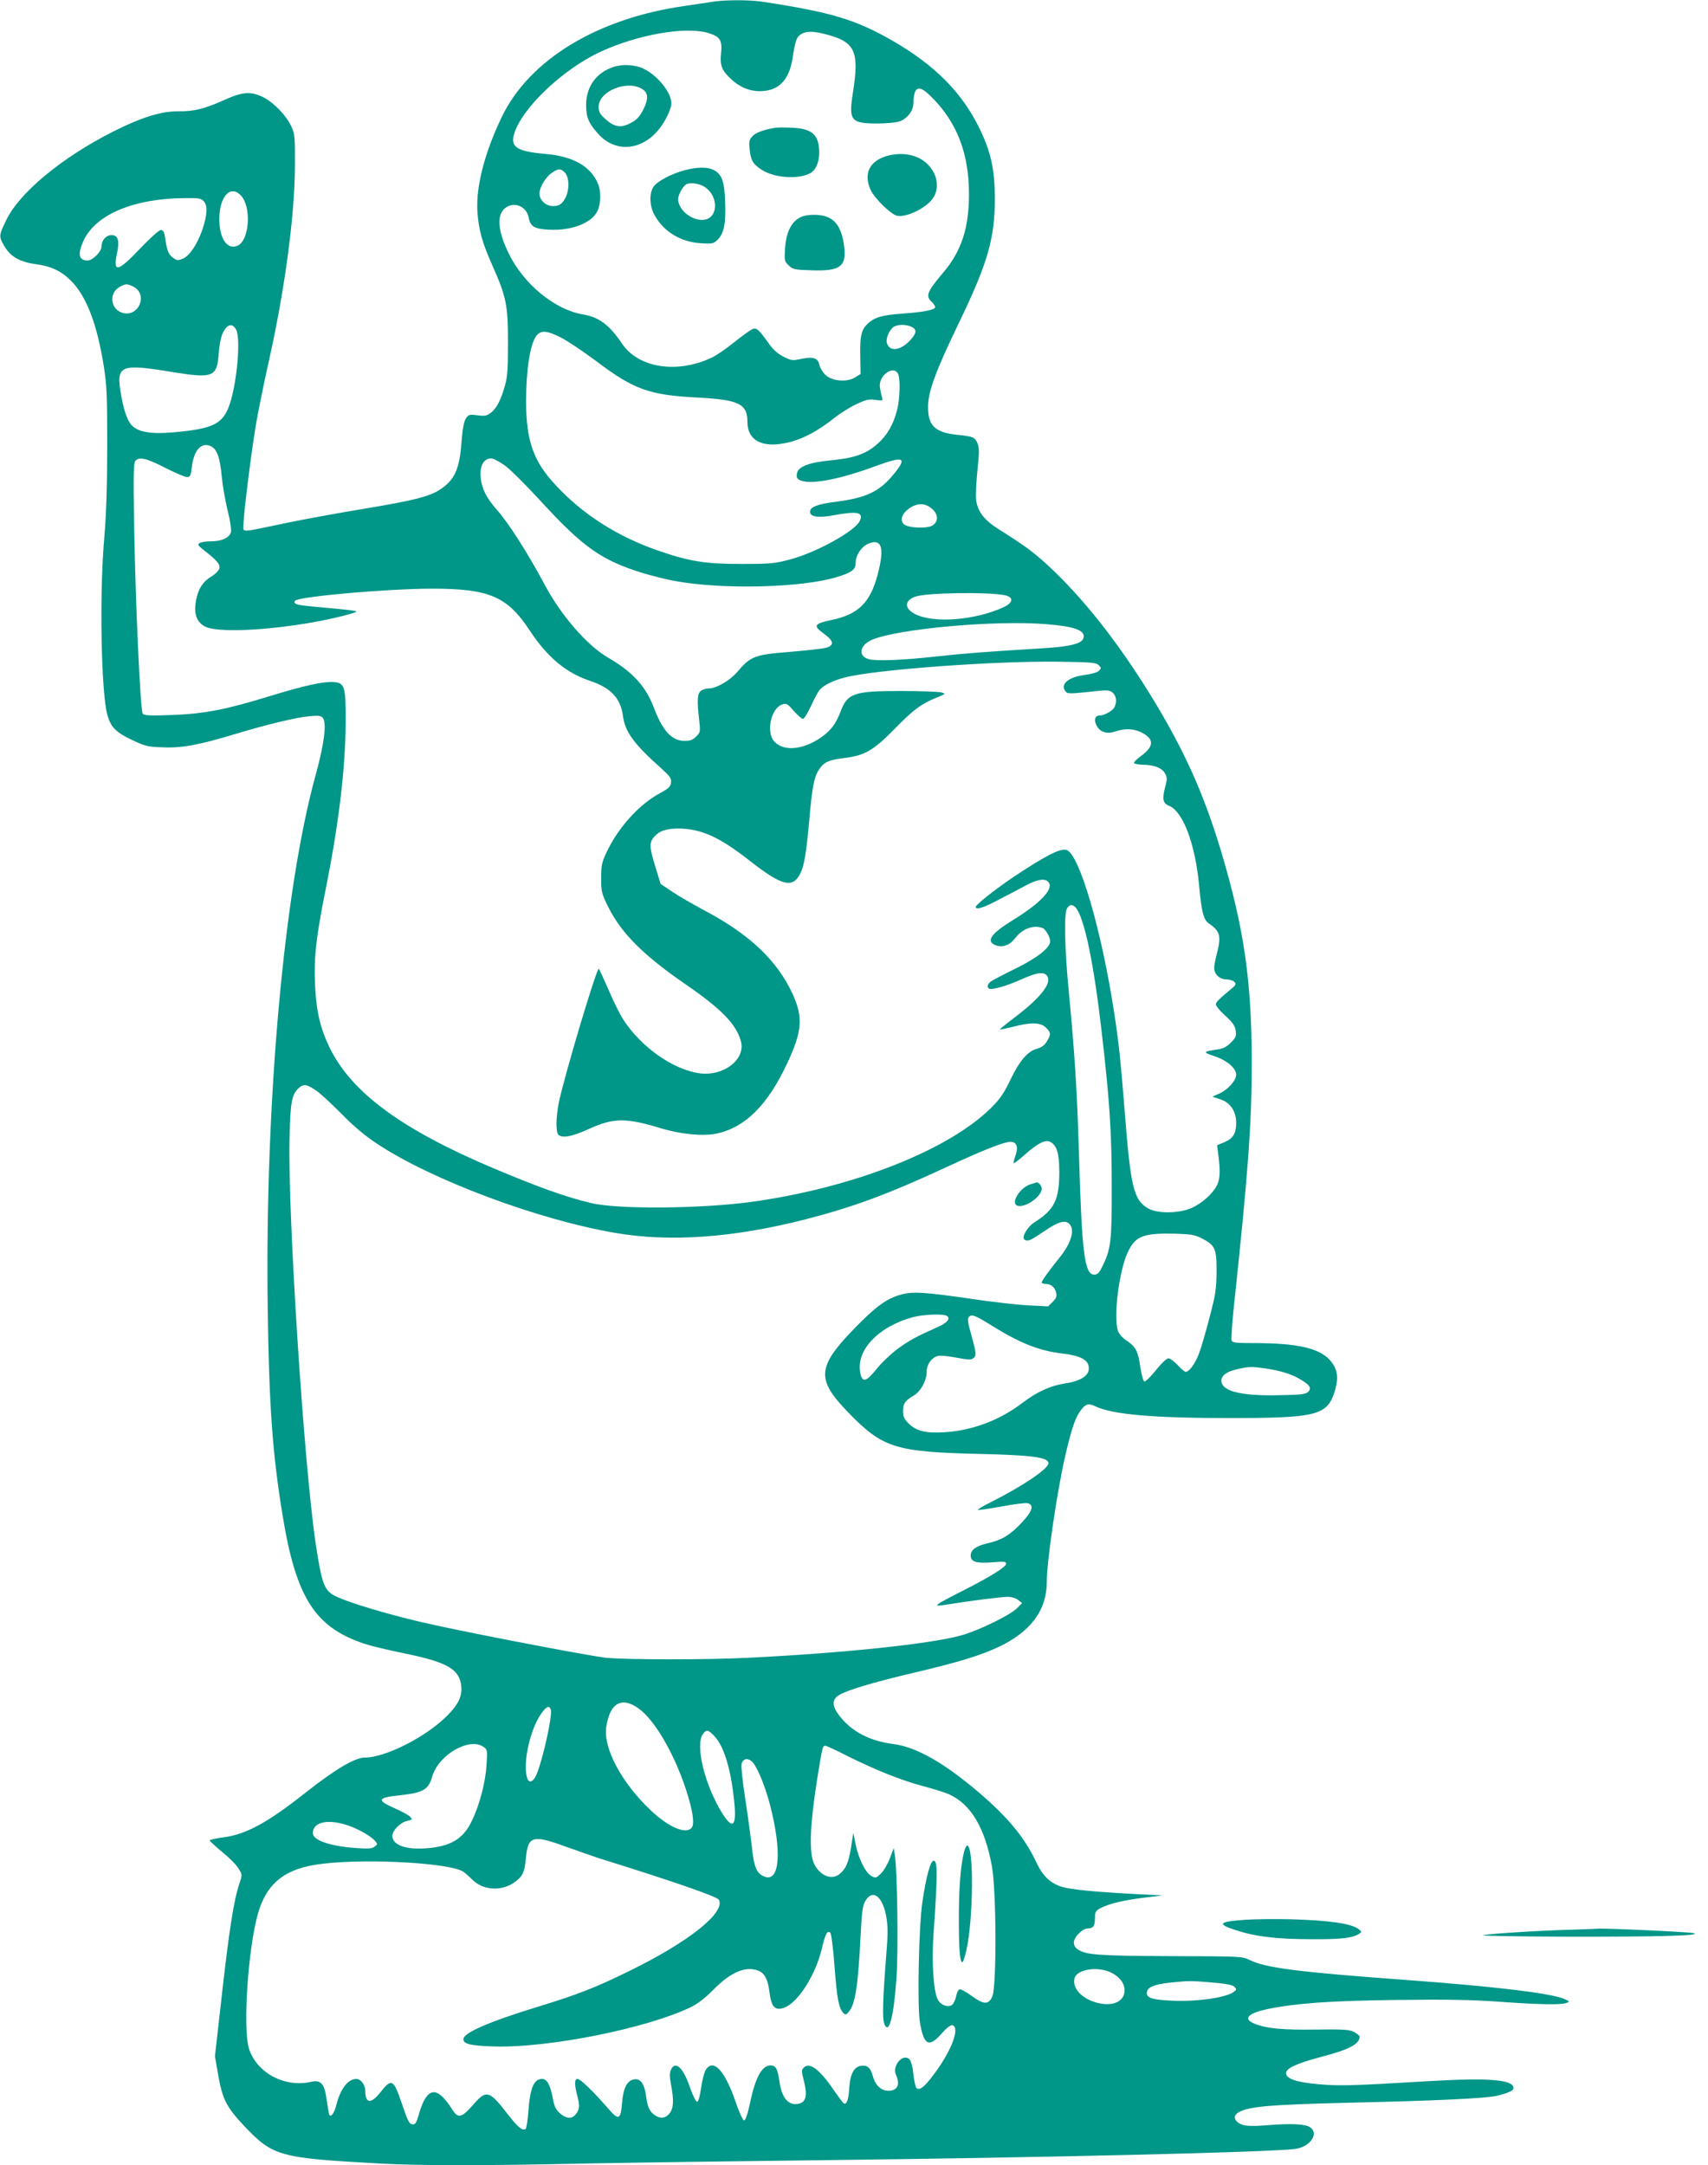 <?xml version="1.0" standalone="no"?>
<!DOCTYPE svg PUBLIC "-//W3C//DTD SVG 20010904//EN"
 "http://www.w3.org/TR/2001/REC-SVG-20010904/DTD/svg10.dtd">
<svg version="1.0" xmlns="http://www.w3.org/2000/svg"
 width="1010pt" height="1280pt" viewBox="0 0 1010 1280"
 preserveAspectRatio="xMidYMid meet">
<g transform="translate(0,1280) scale(0.1,-0.1)"
fill="#009688" stroke="none">
<path d="M4210 12789 c-25 -4 -97 -15 -160 -24 -518 -73 -922 -319 -1084 -659
-101 -210 -152 -411 -143 -556 8 -111 27 -180 88 -318 83 -186 93 -236 93
-457 0 -153 -3 -203 -18 -254 -23 -84 -49 -134 -83 -161 -24 -18 -36 -21 -80
-15 -48 6 -53 4 -68 -19 -12 -18 -20 -62 -26 -141 -12 -160 -41 -224 -130
-281 -63 -40 -154 -63 -437 -110 -151 -25 -361 -63 -466 -85 -288 -60 -256
-59 -256 -9 0 63 47 434 75 599 14 79 45 232 69 340 99 436 159 881 160 1181
1 170 -1 189 -21 232 -29 64 -104 142 -166 173 -73 36 -121 33 -226 -14 -122
-55 -183 -70 -276 -69 -101 1 -220 -36 -388 -121 -304 -154 -553 -361 -631
-524 -42 -87 -43 -94 -15 -144 38 -69 92 -101 192 -115 90 -12 151 -41 207
-98 91 -91 153 -253 193 -500 19 -120 21 -174 21 -480 0 -238 -6 -404 -17
-535 -30 -331 -19 -920 18 -1052 21 -73 51 -103 147 -148 75 -36 92 -40 180
-43 112 -5 217 14 430 79 185 56 361 98 438 105 53 5 68 3 79 -10 24 -29 8
-156 -42 -336 -187 -675 -300 -1925 -284 -3145 8 -587 28 -867 88 -1233 80
-489 192 -664 489 -761 36 -12 142 -37 235 -56 252 -52 323 -93 333 -195 5
-58 -18 -107 -84 -173 -123 -124 -364 -247 -485 -247 -60 0 -175 -68 -354
-209 -225 -178 -352 -246 -485 -263 -44 -6 -80 -14 -80 -18 0 -4 32 -33 70
-65 39 -31 83 -74 97 -96 26 -40 26 -41 11 -87 -36 -104 -63 -279 -112 -718
l-35 -310 20 -115 c25 -140 49 -186 151 -295 173 -182 206 -191 803 -224 239
-13 619 -13 1215 0 256 5 895 14 1420 20 1290 15 2611 46 2777 66 90 11 146
92 89 129 -29 19 -111 23 -257 11 -76 -6 -116 -5 -142 3 -43 15 -59 48 -31 68
54 40 178 51 684 63 489 11 781 25 850 40 65 15 100 31 100 45 0 51 -141 63
-500 42 -470 -28 -530 -29 -654 -18 -130 11 -191 32 -191 66 0 28 65 58 210
96 164 43 225 75 225 120 0 4 -15 16 -32 26 -29 15 -57 17 -224 15 -195 -3
-295 6 -364 34 -73 29 -42 63 80 88 170 34 362 48 760 53 305 4 445 1 613 -11
235 -17 361 -19 392 -6 18 7 17 9 -15 23 -80 34 -413 74 -933 112 -640 47
-831 71 -927 118 -44 22 -54 22 -470 23 -428 2 -497 7 -547 40 -14 9 -23 25
-23 40 0 33 51 84 84 84 31 0 41 15 41 64 0 34 4 41 35 57 51 26 136 46 258
61 l107 13 -140 7 c-253 13 -399 27 -453 43 -73 22 -116 64 -158 154 -66 138
-161 254 -329 399 -210 180 -377 275 -513 292 -140 18 -247 74 -319 168 -44
57 -44 96 -2 121 49 30 203 76 454 135 254 60 378 98 488 149 192 90 287 218
287 385 0 119 57 511 106 732 35 153 59 230 86 270 35 51 51 57 94 37 101 -49
340 -70 789 -70 528 0 586 15 630 166 22 77 13 128 -32 178 -63 69 -194 99
-440 99 -113 0 -135 2 -140 16 -3 9 2 89 11 177 89 838 108 1101 108 1477 -1
474 -46 783 -179 1230 -104 348 -221 609 -422 935 -195 316 -403 578 -610 768
-82 75 -135 114 -288 210 -84 53 -123 105 -131 173 -3 26 1 104 8 175 11 102
11 133 1 157 -16 38 -26 42 -124 52 -130 14 -171 55 -169 170 1 87 48 213 177
480 176 364 218 508 218 750 -1 171 -24 275 -93 415 -103 210 -265 372 -512
514 -219 126 -363 169 -771 231 -78 12 -231 11 -297 -1z m-22 -184 c70 -21 84
-43 76 -120 -8 -73 5 -104 64 -157 54 -49 118 -72 186 -66 102 8 159 77 176
215 6 42 17 87 25 99 25 38 75 46 162 23 181 -46 206 -99 166 -351 -25 -161
-11 -178 145 -178 48 0 104 5 124 10 49 14 88 61 89 108 3 102 30 114 101 45
155 -151 228 -337 228 -581 0 -200 -45 -337 -152 -463 -97 -115 -106 -139 -68
-174 11 -10 20 -24 20 -31 0 -16 -75 -30 -195 -38 -107 -8 -153 -19 -189 -47
-51 -40 -61 -73 -59 -197 l2 -113 -32 -20 c-48 -30 -137 -23 -176 15 -16 15
-31 41 -35 56 -8 43 -35 53 -105 39 -55 -12 -61 -11 -107 12 -31 15 -61 41
-81 69 -64 90 -78 103 -100 96 -12 -4 -61 -39 -110 -78 -48 -39 -110 -82 -138
-94 -206 -95 -431 -58 -527 85 -74 110 -137 157 -230 172 -166 27 -353 180
-441 363 -64 132 -71 225 -20 266 52 41 126 11 139 -55 10 -55 35 -69 124 -73
132 -6 250 40 283 111 21 43 22 116 3 161 -43 103 -147 162 -310 176 -163 14
-206 39 -188 110 38 151 286 389 513 494 221 102 502 151 637 111z m-848 -825
c29 -29 28 -115 -3 -161 -18 -27 -30 -35 -60 -37 -45 -4 -87 32 -87 75 0 36
38 99 76 123 37 25 49 25 74 0z m-1915 -136 c63 -68 50 -264 -19 -296 -62 -28
-109 41 -109 157 0 133 66 206 128 139z m-220 -34 c24 -27 21 -79 -8 -167 -30
-87 -76 -156 -117 -173 -28 -11 -34 -11 -58 7 -26 19 -35 42 -47 126 -4 27
-11 37 -24 37 -11 0 -64 -48 -123 -110 -131 -138 -160 -144 -137 -32 17 79 8
112 -31 112 -33 0 -60 -31 -60 -68 0 -30 -52 -82 -82 -82 -53 0 -60 38 -24
117 72 155 295 249 597 252 84 1 98 -1 114 -19z m-416 -505 c91 -47 28 -187
-69 -153 -66 23 -76 112 -17 149 38 23 49 23 86 4z m608 -255 c27 -54 5 -307
-38 -438 -37 -110 -89 -141 -274 -162 -168 -19 -252 -11 -299 29 -30 25 -53
88 -70 187 -31 176 -9 186 307 134 235 -38 260 -29 270 106 7 86 19 128 45
157 21 23 43 18 59 -13z m3986 21 c39 -15 40 -37 4 -77 -59 -68 -128 -77 -143
-20 -7 27 17 80 43 95 23 13 64 14 96 2z m-2067 -66 c38 -19 129 -80 203 -135
229 -173 317 -205 602 -220 250 -13 299 -37 299 -146 0 -96 70 -144 189 -129
107 13 207 61 327 156 34 27 92 63 129 80 55 26 74 31 112 25 44 -6 45 -5 38
17 -4 12 -9 38 -12 58 -9 67 78 133 107 80 15 -29 12 -148 -5 -214 -22 -87
-58 -149 -115 -200 -67 -60 -137 -85 -274 -98 -135 -13 -199 -38 -204 -81 -3
-23 2 -30 25 -39 63 -25 235 9 445 87 166 61 186 50 98 -55 -81 -98 -160 -134
-334 -157 -109 -13 -156 -31 -156 -59 0 -31 49 -38 141 -21 141 26 177 18 153
-34 -27 -59 -256 -186 -411 -227 -90 -24 -115 -27 -288 -27 -215 0 -310 15
-496 80 -239 83 -443 213 -603 386 -133 142 -175 264 -175 498 0 183 24 338
61 385 27 34 61 32 144 -10z m-2065 -645 c33 -18 50 -69 60 -174 5 -55 21
-147 35 -204 15 -58 23 -113 20 -127 -9 -34 -54 -55 -118 -55 -29 0 -60 -5
-68 -11 -13 -8 -9 -14 20 -37 85 -66 103 -88 97 -113 -4 -14 -26 -35 -53 -51
-50 -31 -78 -81 -88 -158 -8 -67 11 -111 59 -135 71 -35 351 -24 634 26 105
18 248 53 258 63 5 5 -54 12 -222 27 -128 11 -153 17 -141 37 15 25 551 72
812 72 337 0 444 -46 577 -248 105 -159 214 -249 356 -297 123 -41 181 -102
195 -209 12 -92 66 -166 225 -307 53 -48 62 -60 59 -85 -2 -24 -14 -35 -67
-64 -123 -67 -245 -202 -313 -346 -29 -61 -33 -79 -33 -155 0 -80 2 -91 42
-171 77 -155 209 -287 463 -461 206 -142 294 -232 321 -332 30 -107 -101 -209
-244 -190 -156 21 -348 156 -452 319 -20 31 -59 109 -86 174 -28 64 -54 120
-58 125 -11 11 -202 -627 -236 -789 -18 -88 -19 -176 -3 -192 22 -22 78 -12
176 32 151 69 220 70 437 4 116 -34 244 -46 324 -29 168 36 301 169 416 415
89 190 95 272 32 410 -92 198 -251 350 -518 492 -71 38 -160 89 -196 114 l-67
45 -33 109 c-34 111 -34 135 -4 170 31 35 72 48 145 48 134 -2 241 -50 424
-194 186 -145 249 -161 294 -73 23 45 36 122 53 310 17 201 29 263 59 307 29
43 55 55 149 67 120 14 174 46 297 172 113 115 156 147 246 184 58 23 58 24
29 32 -17 4 -124 8 -240 8 -276 0 -314 -13 -355 -123 -28 -74 -60 -115 -123
-157 -105 -69 -214 -77 -268 -19 -50 54 -21 195 45 219 27 9 32 6 70 -38 23
-26 48 -47 54 -47 7 0 28 35 48 77 19 43 43 86 52 96 24 27 81 55 148 72 180
47 906 100 1281 93 177 -3 205 -5 220 -20 16 -16 16 -19 1 -34 -8 -9 -45 -19
-83 -24 -97 -12 -148 -55 -114 -97 14 -16 18 -16 197 3 52 5 66 3 82 -11 22
-20 26 -56 10 -86 -12 -22 -60 -49 -88 -49 -27 0 -35 -26 -17 -60 20 -39 61
-51 111 -34 55 19 108 17 154 -6 77 -39 75 -83 -4 -140 -25 -18 -43 -37 -40
-41 3 -5 26 -9 52 -10 65 0 114 -19 131 -51 13 -23 13 -34 3 -73 -21 -79 -17
-103 22 -119 82 -34 154 -225 177 -473 14 -153 26 -200 56 -221 69 -47 76 -76
48 -182 -8 -30 -15 -67 -15 -82 0 -38 32 -68 74 -68 18 0 39 -7 46 -15 10 -12
8 -18 -11 -34 -85 -71 -99 -85 -99 -99 0 -9 25 -39 56 -67 43 -39 56 -58 61
-87 5 -33 1 -42 -29 -72 -26 -26 -46 -36 -84 -41 -80 -11 -82 -16 -15 -38 75
-24 131 -72 131 -110 0 -34 -49 -89 -100 -112 l-41 -18 48 -16 c58 -19 93 -71
93 -138 0 -63 -18 -93 -69 -115 l-44 -18 8 -63 c12 -94 9 -139 -9 -175 -26
-49 -84 -102 -145 -131 -74 -35 -206 -37 -261 -5 -87 51 -104 122 -140 583
-24 298 -33 387 -61 571 -75 492 -208 947 -284 966 -38 9 -121 -34 -310 -159
-104 -70 -225 -165 -225 -178 0 -20 45 -6 137 43 54 28 127 66 162 85 69 36
111 42 131 18 33 -39 -47 -124 -210 -224 -133 -82 -163 -127 -100 -150 41 -14
82 2 115 45 41 54 107 78 160 58 18 -7 45 -54 45 -78 0 -39 -75 -98 -205 -162
-71 -35 -138 -70 -147 -77 -19 -15 -23 -33 -10 -41 16 -10 104 15 191 54 94
42 136 48 154 19 27 -42 -39 -126 -188 -240 -53 -40 -94 -73 -92 -75 1 -2 36
6 77 16 106 28 165 26 195 -5 30 -29 31 -40 5 -82 -13 -22 -31 -35 -58 -43
-55 -14 -104 -72 -159 -187 -36 -76 -60 -110 -112 -162 -253 -251 -817 -473
-1416 -556 -302 -41 -792 -45 -950 -7 -148 35 -315 95 -585 209 -537 228 -830
444 -960 708 -56 116 -80 216 -87 372 -7 164 5 279 63 566 78 391 116 709 118
982 1 218 -5 238 -72 243 -60 4 -170 -20 -376 -83 -259 -80 -389 -105 -581
-112 -130 -5 -162 -3 -171 8 -14 18 -44 667 -51 1131 -5 273 -3 351 7 363 22
27 67 16 176 -40 59 -30 117 -55 129 -55 20 0 23 7 29 56 12 106 59 155 117
124z m1736 -113 c32 -24 126 -117 209 -208 256 -278 360 -351 609 -428 55 -16
137 -37 182 -45 285 -53 755 -41 963 23 88 27 110 44 110 84 0 45 34 96 75
113 80 33 97 -25 54 -186 -44 -164 -114 -232 -271 -265 -104 -22 -111 -34 -49
-79 63 -45 67 -71 14 -86 -21 -5 -118 -16 -215 -24 -205 -16 -230 -26 -307
-117 -46 -53 -124 -99 -172 -99 -14 0 -34 -6 -44 -14 -22 -16 -24 -56 -10
-178 7 -63 6 -68 -18 -92 -20 -20 -36 -26 -68 -26 -76 0 -131 59 -183 198 -49
127 -125 210 -273 296 -121 71 -273 245 -369 424 -108 201 -217 371 -289 452
-55 62 -83 116 -91 174 -11 76 13 126 61 126 12 0 49 -19 82 -43z m2522 -253
c40 -33 42 -76 6 -100 -33 -21 -147 -16 -171 8 -24 24 -10 63 33 93 49 33 93
32 132 -1z m434 -513 c51 -11 49 -43 -5 -69 -168 -79 -417 -99 -527 -42 -63
32 -64 78 -1 102 62 24 427 30 533 9z m244 -171 c166 -13 229 -36 221 -79 -6
-34 -72 -52 -220 -62 -363 -22 -486 -32 -653 -50 -196 -22 -354 -28 -397 -16
-66 18 -56 83 19 115 153 65 729 117 1030 92z m175 -1677 c50 -59 106 -327
152 -728 48 -414 60 -596 60 -915 1 -328 -4 -374 -57 -480 -17 -35 -27 -45
-47 -45 -57 0 -73 129 -90 725 -11 363 -24 572 -60 950 -24 249 -29 455 -11
488 14 27 33 28 53 5z m-4487 -1084 c22 -15 87 -76 145 -134 71 -73 139 -130
209 -176 324 -215 956 -451 1412 -528 320 -55 696 -28 1116 79 282 72 494 150
830 306 227 105 350 154 388 154 37 0 48 -30 30 -81 -8 -23 -13 -44 -11 -46 2
-2 31 20 65 50 76 68 123 92 151 77 40 -21 54 -68 54 -180 0 -162 -29 -221
-144 -294 -45 -28 -82 -92 -61 -105 19 -12 34 -5 117 51 80 55 123 68 147 43
35 -34 12 -114 -58 -200 -64 -80 -105 -137 -105 -146 0 -5 10 -9 23 -9 31 0
55 -19 62 -52 6 -21 1 -33 -20 -54 l-27 -27 -116 6 c-65 3 -211 20 -327 37
-296 43 -358 46 -430 26 -85 -24 -149 -72 -279 -206 -215 -223 -219 -295 -30
-490 204 -210 277 -233 769 -245 316 -7 415 -20 415 -55 0 -33 -153 -136 -342
-231 -44 -22 -78 -42 -75 -45 2 -3 65 7 139 20 74 14 144 23 156 19 38 -10 27
-47 -35 -113 -68 -73 -117 -104 -201 -123 -70 -16 -102 -39 -102 -73 0 -37 32
-47 127 -40 69 6 83 5 83 -8 0 -19 -93 -77 -255 -159 -184 -94 -189 -98 -85
-81 138 22 311 44 351 44 21 0 47 -8 60 -19 l23 -18 -32 -32 c-40 -40 -233
-134 -332 -160 -183 -50 -689 -103 -1250 -131 -251 -13 -728 -12 -849 0 -89
10 -697 125 -1006 192 -257 55 -550 143 -611 183 -49 32 -65 83 -98 305 -70
477 -164 1936 -154 2385 5 224 13 264 55 303 29 26 48 23 108 -19z m5230 -869
c81 -41 90 -62 89 -198 -1 -103 -6 -136 -42 -272 -22 -85 -50 -182 -63 -214
-21 -57 -57 -106 -78 -106 -6 0 -27 18 -47 40 -21 22 -45 40 -55 40 -10 0 -42
-30 -74 -71 -31 -38 -62 -68 -68 -66 -7 2 -17 41 -24 86 -13 94 -27 120 -83
157 -22 14 -43 39 -49 56 -29 83 8 368 62 474 44 87 91 104 267 101 100 -3
123 -6 165 -27z m-1506 -459 c24 -16 3 -41 -56 -67 -126 -56 -164 -77 -235
-128 -40 -30 -97 -84 -126 -121 -60 -74 -82 -80 -94 -25 -30 135 104 278 313
334 61 16 177 20 198 7z m268 -59 c162 -101 277 -147 411 -163 120 -14 166
-42 160 -96 -4 -39 -53 -68 -137 -81 -89 -13 -167 -49 -256 -116 -133 -102
-296 -163 -460 -173 -111 -7 -167 7 -212 52 -26 26 -33 41 -33 72 0 45 11 62
62 92 43 25 78 90 78 143 0 42 29 83 66 92 14 4 63 -1 110 -10 67 -13 87 -14
99 -4 20 17 19 29 -11 137 -21 74 -24 96 -15 107 16 19 37 11 138 -52z m1618
-252 c89 -13 159 -35 212 -69 50 -30 60 -49 38 -70 -13 -13 -46 -17 -168 -19
-216 -5 -330 20 -343 75 -9 36 24 64 93 79 73 16 83 16 168 4z m-3710 -2009
c94 -66 209 -262 279 -473 42 -126 55 -210 36 -233 -34 -41 -134 2 -240 101
-174 164 -283 368 -265 494 21 142 90 182 190 111z m-518 -7 c11 -28 -40 -267
-79 -371 -21 -58 -51 -72 -62 -30 -25 93 22 296 90 384 28 37 42 41 51 17z
m969 -159 c54 -58 94 -187 114 -369 18 -158 -3 -188 -65 -92 -105 164 -166
407 -119 474 21 30 31 28 70 -13z m-1367 -62 c23 -15 24 -20 18 -107 -6 -103
-42 -240 -88 -333 -51 -106 -126 -150 -275 -160 -118 -8 -194 21 -194 74 0 32
50 82 90 89 29 6 30 8 15 24 -9 10 -50 32 -91 50 -109 48 -103 63 31 77 138
15 169 33 191 111 37 128 220 234 303 175z m2152 -54 c169 -84 322 -145 448
-178 59 -16 128 -37 152 -48 130 -58 213 -197 255 -428 26 -145 28 -711 2
-767 -22 -50 -49 -50 -121 2 -30 22 -62 40 -70 40 -9 0 -18 -16 -23 -41 -5
-23 -16 -46 -25 -52 -25 -16 -67 0 -84 33 -25 48 -36 218 -25 381 25 364 25
439 1 439 -19 0 -45 -96 -67 -247 -21 -146 -30 -603 -15 -703 22 -139 53 -158
126 -75 37 41 57 56 69 52 43 -17 -8 -152 -111 -289 -57 -77 -86 -99 -104 -81
-6 6 -13 42 -18 82 -4 43 -14 78 -23 87 -38 38 -104 -38 -80 -91 27 -59 9 -95
-45 -95 -43 0 -78 34 -92 88 -13 48 -31 64 -67 60 -43 -5 -66 -46 -72 -130 -4
-72 -16 -103 -33 -92 -5 3 -31 38 -58 77 -83 123 -144 169 -178 134 -14 -14
-14 -22 2 -84 20 -80 11 -119 -30 -129 -61 -15 -102 31 -116 132 -11 75 -21
94 -53 94 -50 0 -90 -73 -120 -219 -15 -69 -27 -106 -36 -106 -7 0 -29 47 -52
115 -62 180 -130 252 -174 185 -9 -14 -22 -62 -28 -108 -8 -52 -16 -82 -24
-82 -7 0 -25 37 -41 82 -39 118 -87 164 -113 108 -9 -19 -9 -41 0 -89 18 -94
15 -139 -9 -170 -23 -29 -54 -33 -87 -10 -31 21 -43 47 -52 116 -10 69 -32
100 -68 96 -42 -5 -66 -50 -73 -134 -9 -108 -19 -113 -87 -34 -87 100 -160
170 -177 170 -19 0 -19 -32 0 -105 15 -58 12 -78 -13 -107 -22 -26 -57 -22
-92 10 -23 21 -33 41 -41 87 -15 80 -34 115 -63 115 -50 0 -72 -54 -82 -198
-4 -51 -11 -95 -16 -98 -18 -12 -45 10 -98 78 -119 154 -132 157 -215 62 -66
-75 -87 -79 -121 -24 -90 142 -148 135 -195 -22 -17 -60 -23 -69 -42 -66 -17
2 -28 24 -61 123 -49 144 -60 150 -125 68 -56 -72 -91 -70 -91 6 0 36 -26 71
-53 71 -49 0 -94 -58 -118 -153 -12 -50 -35 -80 -43 -56 -2 8 -9 48 -15 89
-12 92 -34 116 -91 103 -156 -36 -323 53 -368 197 -37 121 -5 594 54 800 49
168 148 254 332 285 238 41 772 18 877 -37 11 -6 36 -28 56 -48 65 -67 179
-73 256 -14 45 34 55 57 63 142 13 130 40 137 242 63 73 -26 156 -55 183 -64
452 -141 706 -229 716 -248 40 -75 -177 -248 -526 -419 -203 -100 -305 -140
-550 -215 -287 -88 -435 -153 -435 -190 0 -29 45 -39 185 -43 318 -9 891 105
1155 230 46 22 86 53 138 105 103 105 191 142 266 113 37 -14 57 -51 66 -126
11 -88 32 -111 84 -94 82 27 188 191 226 351 20 87 33 110 50 93 6 -6 17 -95
25 -200 14 -189 25 -246 52 -274 13 -13 16 -12 33 8 38 46 54 152 69 449 7
141 12 178 28 205 43 74 103 28 124 -94 10 -59 10 -104 -1 -233 -20 -259 -23
-367 -11 -399 27 -69 56 39 72 269 12 160 5 631 -9 725 l-7 45 -23 -61 c-13
-34 -37 -75 -53 -90 -28 -27 -31 -28 -57 -14 -34 19 -77 105 -93 190 l-13 65
-13 -83 c-15 -94 -31 -131 -70 -162 -46 -36 -113 -9 -148 60 -33 65 -26 235
20 520 28 173 30 180 45 180 6 0 65 -27 131 -61z m-553 -46 c30 -43 69 -142
96 -245 70 -271 57 -454 -30 -423 -50 18 -65 52 -79 186 -8 68 -26 198 -40
288 -14 90 -23 177 -20 192 9 39 46 39 73 2z m-2417 -359 c63 -18 147 -64 175
-95 18 -21 18 -21 -1 -36 -16 -12 -38 -13 -110 -8 -155 11 -255 46 -255 88 1
63 78 84 191 51z m4525 -873 c52 -24 84 -64 84 -107 0 -65 -67 -97 -158 -75
-94 24 -153 86 -138 146 13 52 132 72 212 36z m603 -61 c82 -7 119 -14 130
-25 15 -15 14 -18 -4 -31 -46 -34 -223 -59 -371 -51 -113 5 -147 17 -142 50 4
30 44 46 135 56 110 12 124 12 252 1z"/>
<path d="M3630 12405 c-103 -33 -164 -117 -164 -225 0 -73 14 -108 72 -172 96
-107 244 -101 347 14 42 45 85 131 85 167 0 64 -82 166 -165 205 -49 24 -122
28 -175 11z m167 -131 c37 -23 39 -58 7 -122 -23 -44 -39 -61 -76 -80 -58 -30
-95 -24 -149 25 -32 29 -39 42 -39 72 0 92 168 160 257 105z"/>
<path d="M4580 12044 c-68 -12 -111 -28 -131 -50 -19 -20 -21 -31 -16 -77 7
-66 19 -87 70 -120 74 -49 215 -59 286 -22 35 18 56 66 55 126 -1 103 -42 139
-162 144 -42 2 -88 2 -102 -1z"/>
<path d="M5255 11881 c-112 -28 -153 -107 -105 -207 24 -49 117 -140 153 -149
55 -14 181 48 217 108 39 63 20 148 -43 204 -55 48 -137 64 -222 44z"/>
<path d="M4050 11794 c-77 -20 -161 -64 -184 -96 -27 -37 -26 -110 1 -163 53
-102 157 -167 280 -173 66 -4 74 -2 97 21 37 37 49 96 44 222 -4 123 -19 165
-68 190 -36 19 -98 18 -170 -1z m117 -99 c89 -59 79 -195 -15 -195 -70 0 -142
63 -142 123 0 25 27 74 47 87 23 13 78 6 110 -15z"/>
<path d="M4723 11510 c-48 -29 -75 -91 -81 -180 -4 -71 -3 -76 23 -100 24 -23
36 -25 134 -28 176 -6 212 24 190 161 -19 117 -70 167 -173 167 -43 0 -71 -6
-93 -20z"/>
<path d="M6094 5799 c-58 -17 -116 -104 -83 -124 39 -24 149 48 149 98 0 19
-21 42 -33 36 -1 0 -16 -5 -33 -10z"/>
<path d="M5701 1853 c-20 -77 -31 -212 -31 -393 0 -186 6 -260 21 -260 4 0 14
30 23 68 42 184 46 622 5 622 -4 0 -13 -17 -18 -37z"/>
<path d="M7364 1451 c-156 -11 -170 -24 -61 -60 122 -40 241 -54 447 -55 188
-1 249 7 290 34 13 9 12 12 -5 25 -43 34 -171 52 -402 59 -87 2 -208 1 -269
-3z"/>
<path d="M9315 1393 c-180 -4 -507 -24 -545 -33 -20 -4 184 -8 490 -9 553 -1
808 6 755 21 -28 7 -524 30 -570 26 -11 -1 -69 -3 -130 -5z"/>
</g>
</svg>
